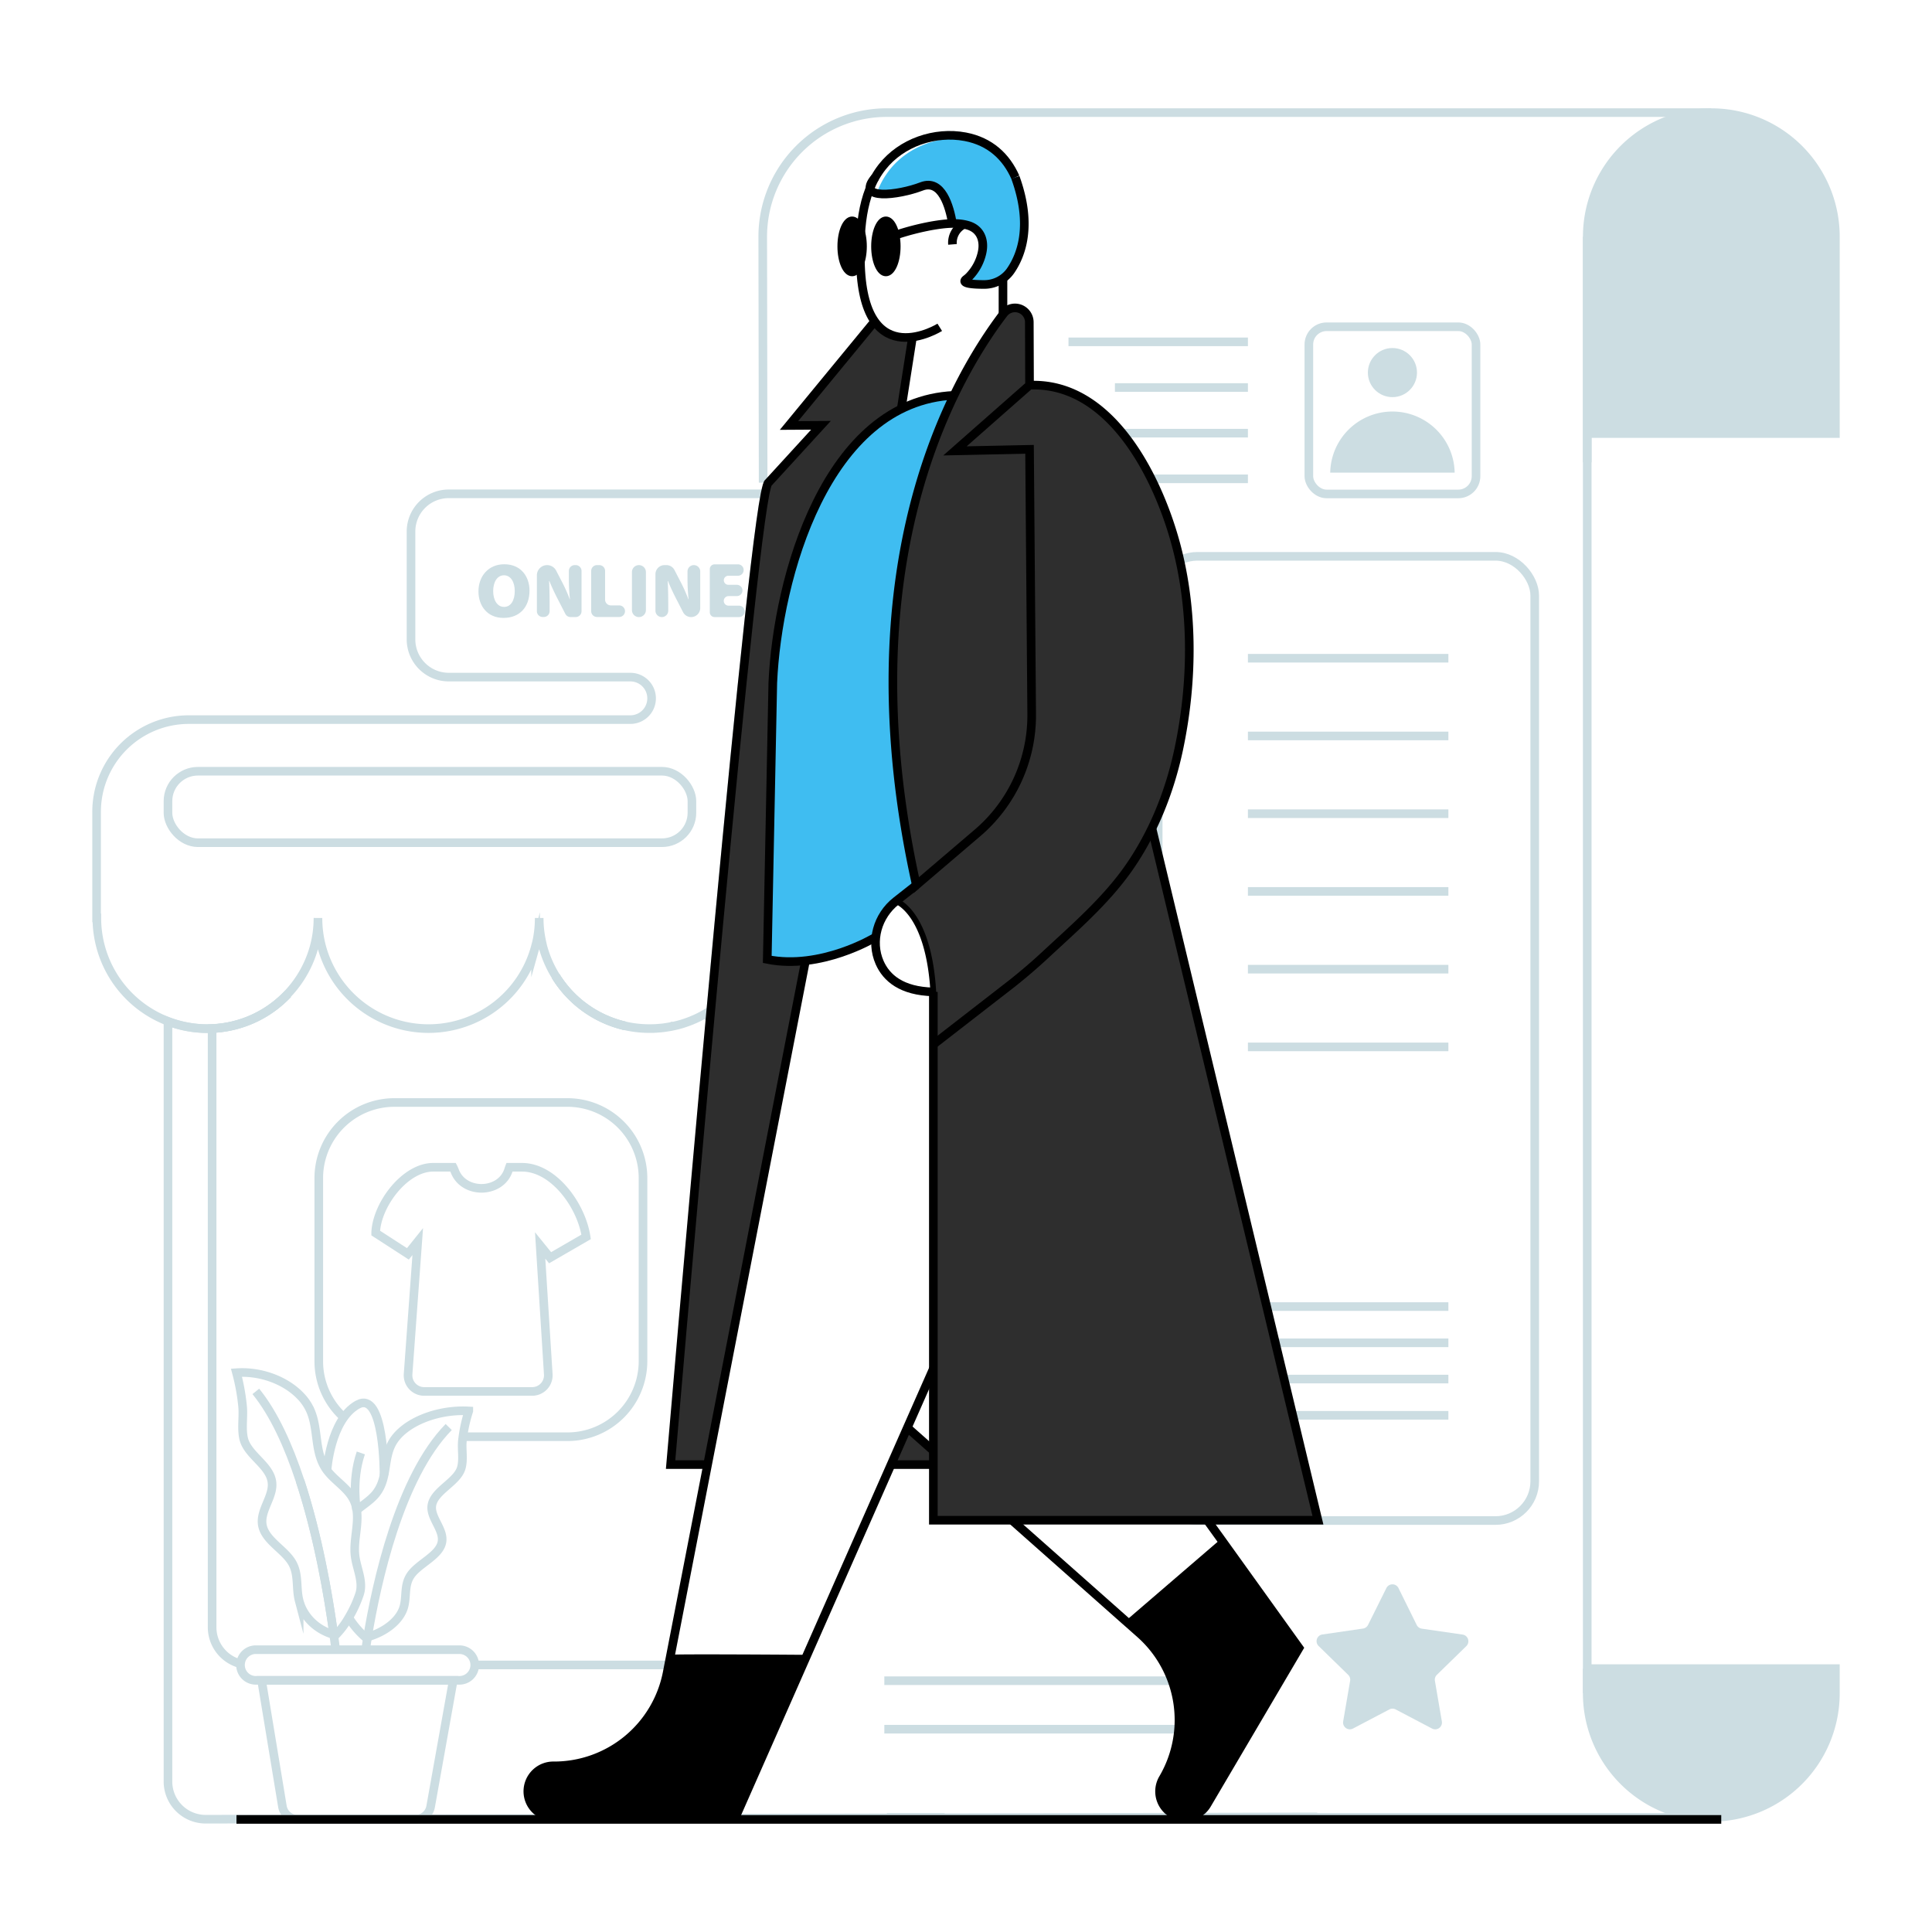 <svg id="Layer_2" data-name="Layer 2" xmlns="http://www.w3.org/2000/svg"
   xmlns:xlink="http://www.w3.org/1999/xlink" viewBox="0 0 1000 1000">
   <defs>
      <style>
         .cls-1,.cls-3,.cls-6,.cls-7,.cls-9{fill:none;}.cls-2{fill:#ccdde2;}.cls-3,.cls-9{stroke:#ccdde2;}.cls-3,.cls-6,.cls-7,.cls-9{stroke-miterlimit:10;}.cls-3,.cls-6{stroke-width:4.46px;}.cls-4{fill:#3fbdf1;}.cls-5{fill:#2e2e2e;}@media(prefers-color-scheme:
         dark){.cls-2{fill:#465b79;}.cls-3,.cls-9{stroke:#465b79;}.cls-5{fill:#374151;}}.cls-6,.cls-7{stroke:#000;}.cls-7{stroke-width:2.97px;}.cls-8{clip-path:url(#clip-path);}.cls-9{stroke-width:5.77px;}</style>
      <clipPath id="clip-path">
         <path class="cls-1"
            d="M104.18-65S15.26-153.86,65.25-226.07,231.91-360.25,183.3-477.87s38.33-178.34,123.25-172.51S620.31-592,679.56-677s307.13,15.59,265.82,315.22S679.56-65,679.56-65Z" />
      </clipPath>
   </defs>
   <path class="cls-2" d="M950,863.68H821.56v13.7a64.22,64.22,0,1,0,128.44,0v-13.7" />
   <path class="cls-3" d="M395,249.83l-.21-127.31A64.25,64.25,0,0,1,459,58.28H885.76" />
   <polyline class="cls-3" points="821.55 876.41 821.55 863.67 821.55 239.29 821.55 122.52" />
   <path class="cls-2" d="M821.56,224.4H950V122.52a64.22,64.22,0,1,0-128.44,0V239.29" />
   <path class="cls-3" d="M821.56,224.4H950V122.52a64.22,64.22,0,1,0-128.44,0V239.29" />
   <path class="cls-3" d="M821.54,863.68v12.74a64.23,64.23,0,0,0,64.23,64.22h0" />
   <line class="cls-3" x1="488.92" y1="940.65" x2="459.04" y2="940.65" />
   <path class="cls-3" d="M821.56,863.67H950v12.74a64.26,64.26,0,0,1-64.24,64.24H575.69" />
   <line class="cls-3" x1="749.68" y1="340.7" x2="645.92" y2="340.7" />
   <line class="cls-3" x1="749.68" y1="380.93" x2="645.92" y2="380.93" />
   <line class="cls-3" x1="749.68" y1="421.17" x2="645.92" y2="421.17" />
   <line class="cls-3" x1="749.68" y1="461.4" x2="645.92" y2="461.4" />
   <line class="cls-3" x1="749.68" y1="501.64" x2="645.92" y2="501.64" />
   <line class="cls-3" x1="749.68" y1="541.87" x2="645.92" y2="541.87" />
   <line class="cls-3" x1="749.68" y1="676.28" x2="645.92" y2="676.28" />
   <line class="cls-3" x1="749.68" y1="695.04" x2="645.92" y2="695.04" />
   <line class="cls-3" x1="749.68" y1="713.8" x2="645.92" y2="713.8" />
   <line class="cls-3" x1="749.68" y1="732.56" x2="645.92" y2="732.56" />
   <rect class="cls-3" x="599.48" y="287.95" width="194.89" height="499.08" rx="20.3" />
   <line class="cls-3" x1="645.92" y1="247.84" x2="563.83" y2="247.84" />
   <line class="cls-3" x1="645.92" y1="200.58" x2="577.08" y2="200.58" />
   <line class="cls-3" x1="645.92" y1="224.21" x2="567.46" y2="224.21" />
   <line class="cls-3" x1="645.92" y1="176.94" x2="553.05" y2="176.94" />
   <circle class="cls-2" cx="720.72" cy="192.85" r="12.71" />
   <path class="cls-2" d="M688.52,244.65a32.21,32.21,0,0,1,64.41,0Z" />
   <rect class="cls-3" x="677.46" y="169.13" width="86.53" height="86.53" rx="9.18" />
   <path class="cls-2"
      d="M723.86,822l9.42,19.07a3.52,3.52,0,0,0,2.63,1.92L757,846.05a3.5,3.5,0,0,1,1.94,6l-15.23,14.85a3.49,3.49,0,0,0-1,3.1l3.59,21a3.5,3.5,0,0,1-5.08,3.69l-18.83-9.89a3.48,3.48,0,0,0-3.26,0l-18.82,9.89a3.51,3.51,0,0,1-5.09-3.69l3.6-21a3.5,3.5,0,0,0-1-3.1L682.54,852a3.5,3.5,0,0,1,1.94-6l21-3.06a3.53,3.53,0,0,0,2.64-1.92L717.58,822A3.5,3.5,0,0,1,723.86,822Z" />
   <line class="cls-3" x1="457.73" y1="869.93" x2="636.71" y2="869.93" />
   <line class="cls-3" x1="457.73" y1="895.03" x2="636.71" y2="895.03" />
   <path class="cls-3"
      d="M396,255.6c-5.4,27.7-17.36,150.2-28.09,267.3a10.19,10.19,0,0,1-1.11.74c-.78.49-1.56,1-2.37,1.43,0,0-.06,0-.1.07a.09.09,0,0,0-.06,0l-1.46.81-.59.3c-.62.32-1.2.61-1.82.87l-.19.1c-.49.23-1,.46-1.53.65l-.78.36c-.62.23-1.27.49-1.89.71l-1.66.59a6.34,6.34,0,0,0-.81.26c-.52.16-1,.32-1.56.45-.19.07-.39.1-.58.17-.69.19-1.4.36-2.12.52s-1.3.29-2,.42a1.11,1.11,0,0,1-.29.07.46.46,0,0,1-.2,0c-.71.13-1.43.26-2.11.36-.13,0-.26,0-.42.06-.85.13-1.69.23-2.54.29s-1.76.17-2.67.2-1.82.06-2.73.06A56.54,56.54,0,0,1,323.6,531a57.51,57.51,0,0,1-42.69-41.38c-.22-1-.45-2-.65-3a55.89,55.89,0,0,1-1.17-11.48,57.36,57.36,0,0,1-.87,10.05c-.26,1.49-.59,2.93-1,4.39a57.26,57.26,0,0,1-110.82,0,53.71,53.71,0,0,1-1.33-6.89,57.22,57.22,0,0,1-.49-7.55,62,62,0,0,1-.52,7.74,58.81,58.81,0,0,1-1.33,6.7,57.36,57.36,0,0,1-53,42.75c-.81,0-1.62.06-2.43.06A57.23,57.23,0,0,1,50.13,475.2v-.09H50V420.23a47.73,47.73,0,0,1,47.76-47.76H326.27a11,11,0,0,0,0-22h-94A19.54,19.54,0,0,1,212.74,331V275.08a19.52,19.52,0,0,1,19.48-19.48Z" />
   <path class="cls-3"
      d="M681.8,940.43l-575.39,1.19a19.52,19.52,0,0,1-19.47-19.46V528.68a57,57,0,0,0,20.42,3.76c.81,0,1.61,0,2.42-.06A57,57,0,0,0,149,514.51" />
   <path class="cls-3" d="M287.63,505.26a57.36,57.36,0,0,0,36,25.76" />
   <line class="cls-3" x1="358.14" y1="861.77" x2="245.75" y2="861.77" />
   <path class="cls-3"
      d="M124.53,861.17a19.51,19.51,0,0,1-14.74-18.89V532.4A57.18,57.18,0,0,0,149,514.5" />
   <path class="cls-3" d="M287.63,505.26a57.36,57.36,0,0,0,36,25.76" />
   <path class="cls-3"
      d="M178,733.65a38.93,38.93,0,0,1-13-29v-95a39.13,39.13,0,0,1,39-39h89.82a39.13,39.13,0,0,1,39,39v95a39.13,39.13,0,0,1-39,39H239.63" />
   <path class="cls-3"
      d="M575.17,622.15c2.84-6.83,5.58-12.23,7.2-15.27a3.21,3.21,0,0,0-1.26-4.32l-17.18-7.24a4.39,4.39,0,0,0-6.55,3.82h0c0,15-4.3,29.13-19.3,29.13h0c-15,0-19.31-14.13-19.31-29.13v-.65a4.39,4.39,0,0,0-6.24-4L495,601a3.22,3.22,0,0,0-1.26,4.82l.24.33a91.75,91.75,0,0,1,8.83,91.59l-6.19,13.6a6.31,6.31,0,0,0,5.75,8.92h76.25a6.31,6.31,0,0,0,5.65-9.11l-6.47-13.06A91.74,91.74,0,0,1,575.17,622.15Z" />
   <line class="cls-3" x1="510.93" y1="665.47" x2="568.6" y2="665.47" />
   <path class="cls-3" d="M523.93,665.48c.27,9.82.1,35.1-8,54.74" />
   <path class="cls-3" d="M563.53,720.22c-8.09-19.64-8.25-44.92-8-54.74" />
   <line class="cls-3" x1="539.77" y1="720.22" x2="539.77" y2="665.48" />
   <path class="cls-3"
      d="M303.38,640.21,284.73,651l-5.15-6.36,4.21,66.75a8.36,8.36,0,0,1-8.35,8.82H219.56a8.36,8.36,0,0,1-8.34-8.9l5-68.66L211.12,649l-16.67-10.79c0-.13,0-.25,0-.37.71-14.52,15.22-33.66,29.76-33.66h10.33a16.14,16.14,0,0,1,.79,1.79c4.59,12.44,24,12,27.9-.47.14-.46.29-.91.45-1.32h6.53c16.29,0,30.48,19.49,33.08,35.56C303.34,639.92,303.36,640.07,303.38,640.21Z" />
   <path class="cls-2"
      d="M260.58,319.83c-8.34,0-12.93-6.26-12.93-13.72,0-7.82,5.11-14.05,13.37-14.05,8.66,0,13.05,6.43,13.05,13.61,0,8.66-5.19,14.16-13.45,14.16Zm.36-5.7c3.47,0,5.5-3.36,5.5-8.22,0-4.63-2.07-8.14-5.58-8.14s-5.59,3.51-5.59,8.18,2.12,8.18,5.59,8.18Z" />
   <path class="cls-2"
      d="M277.89,316.38v-18.6a5.28,5.28,0,0,1,5.29-5.28h0a5.27,5.27,0,0,1,4.69,2.86l2.79,5.4a76.44,76.44,0,0,1,4.23,9.42H295a101.24,101.24,0,0,1-.55-11.3v-3.37a3,3,0,0,1,3-3H298a3,3,0,0,1,3,3v20.87a3,3,0,0,1-3,3H295.3a3,3,0,0,1-2.68-1.64l-3.75-7.3c-1.48-2.84-3.23-6.47-4.51-9.7h-.16c.2,3.63.28,7.66.28,12v3.61a3,3,0,0,1-3,3h-.56A3,3,0,0,1,277.89,316.38Z" />
   <path class="cls-2"
      d="M309,292.5h1.19a3,3,0,0,1,3,3v14.85a3,3,0,0,0,3,3h4.31a3,3,0,0,1,3,3h0a3,3,0,0,1-3,3H309a3,3,0,0,1-3-3V295.51A3,3,0,0,1,309,292.5Z" />
   <path class="cls-2"
      d="M334.32,296.11v19.67a3.62,3.62,0,0,1-3.62,3.62h0a3.62,3.62,0,0,1-3.61-3.62V296.11a3.61,3.61,0,0,1,3.61-3.61h0A3.62,3.62,0,0,1,334.32,296.11Z" />
   <path class="cls-2"
      d="M339.26,316.1V297.21A4.71,4.71,0,0,1,344,292.5h.93a4.7,4.7,0,0,1,4.18,2.55l2.95,5.71a78,78,0,0,1,4.23,9.42h.12a101.16,101.16,0,0,1-.56-11.3v-3.09a3.29,3.29,0,0,1,3.3-3.29h0a3.29,3.29,0,0,1,3.29,3.29v18.9a4.71,4.71,0,0,1-4.71,4.71h0a4.71,4.71,0,0,1-4.19-2.56l-3.27-6.38c-1.48-2.84-3.24-6.47-4.51-9.7h-.16c.2,3.63.28,7.66.28,12v3.33a3.3,3.3,0,0,1-3.3,3.3h0A3.3,3.3,0,0,1,339.26,316.1Z" />
   <path class="cls-2"
      d="M381.36,308.54h-4.27a2.47,2.47,0,0,0-2.47,2.48h0a2.47,2.47,0,0,0,2.47,2.47h5.43a2.91,2.91,0,0,1,2.91,2.91v.08a2.91,2.91,0,0,1-2.91,2.92H369.87a2.48,2.48,0,0,1-2.48-2.48V294.58a2.48,2.48,0,0,1,2.48-2.48H382a2.91,2.91,0,0,1,2.91,2.91v.09A2.91,2.91,0,0,1,382,298h-5a2.35,2.35,0,0,0-2.35,2.35h0a2.35,2.35,0,0,0,2.35,2.35h4.39a2.91,2.91,0,0,1,2.91,2.92h0A2.91,2.91,0,0,1,381.36,308.54Z" />
   <path class="cls-2"
      d="M397,315.52a3,3,0,0,1,3.75-2.18,15.5,15.5,0,0,0,4,.55c2.48,0,3.67-.84,3.67-2.2s-1.19-2-4.23-3.07c-4.54-1.63-7.58-4.11-7.58-8.1,0-4.75,4-8.42,10.82-8.42a20.62,20.62,0,0,1,4.38.44,2.93,2.93,0,0,1,2.16,3.64h0a2.92,2.92,0,0,1-3.49,2.14,13.78,13.78,0,0,0-3.13-.35c-2.2,0-3.39.79-3.39,2,0,1.36,1.43,1.88,4.82,3.15,4.83,1.8,7,4.36,7,8.11,0,4.62-3.6,8.57-11.46,8.57a21.55,21.55,0,0,1-5.24-.67A3,3,0,0,1,397,315.6Z" />
   <path class="cls-2"
      d="M421.9,298.57h-.8a3,3,0,0,1-3-3h0a3,3,0,0,1,3-3h15a3,3,0,0,1,3,3h0a3,3,0,0,1-3,3h-.92a3,3,0,0,0-3,3v14.76a3,3,0,0,1-3,3H428a3,3,0,0,1-3-3V301.6A3,3,0,0,0,421.9,298.57Z" />
   <path class="cls-2"
      d="M453.06,319.83c-8.34,0-12.93-6.26-12.93-13.72,0-7.82,5.11-14.05,13.37-14.05,8.66,0,13.05,6.43,13.05,13.61,0,8.66-5.19,14.16-13.45,14.16Zm.36-5.7c3.47,0,5.51-3.36,5.51-8.22,0-4.63-2.08-8.14-5.59-8.14s-5.59,3.51-5.59,8.18,2.12,8.18,5.59,8.18Z" />
   <path class="cls-2"
      d="M470.38,295.2a2.59,2.59,0,0,1,2.32-2.59c1.79-.18,4-.31,6.38-.31,4.11,0,7.06.56,9.1,2.11a6.93,6.93,0,0,1,2.63,5.83,7.23,7.23,0,0,1-4.59,6.51v.12c1.76.79,2.76,2.51,3.43,4.82.29,1,.59,2.13.87,3.23a3.57,3.57,0,0,1-3.45,4.48H487a3.55,3.55,0,0,1-3.42-2.54c-.3-1-.63-2.21-1-3.69-.72-3.19-1.72-3.87-3.95-3.87h-1.16v6.52A3.57,3.57,0,0,1,474,319.4h0a3.57,3.57,0,0,1-3.57-3.58Zm7.14,8.91h1.88c2.71,0,4.27-1.31,4.27-3.31s-1.32-3.15-3.71-3.15a12.48,12.48,0,0,0-2.44.16Z" />
   <path class="cls-2"
      d="M509,308.54H504.7a2.48,2.48,0,0,0-2.48,2.48h0a2.48,2.48,0,0,0,2.48,2.47h5.42A2.91,2.91,0,0,1,513,316.4v.08a2.92,2.92,0,0,1-2.92,2.92H497.47a2.47,2.47,0,0,1-2.47-2.48V295.33a3.07,3.07,0,0,1,3.07-3.08h11.49a2.92,2.92,0,0,1,2.92,2.92v.08a2.91,2.91,0,0,1-2.92,2.91H504.5a2.28,2.28,0,0,0-2.28,2.28h0a2.27,2.27,0,0,0,2.28,2.27H509a2.92,2.92,0,0,1,2.91,2.92h0A2.91,2.91,0,0,1,509,308.54Z" />
   <path class="cls-3"
      d="M184.61,781.63c3.13-2.54,6.77-4.88,9.29-7.69,7.06-7.9,4.34-18,8.87-26.64,5.51-10.57,22.85-17.95,39.88-17a77.87,77.87,0,0,0-3.3,15.33c-.5,4.63.71,9.79-.62,14.27-2.17,7.22-13.74,11.59-15.15,19-1.24,6.55,6.42,12.67,5.15,19.33-1.34,7.15-12.33,11.1-16.37,17.42-3.3,5.14-1.75,11-3.46,16.49-2.07,6.6-9.25,12.44-18.66,15.18l-.93.27a43.09,43.09,0,0,1-8.79-10.34" />
   <path class="cls-3"
      d="M232.25,738.62c-25.4,25.91-37.35,80.54-42,108.72h0c-.38,2.38-.72,4.56-1,6.52" />
   <path class="cls-3"
      d="M234.59,869.74,222.9,935.08a7.92,7.92,0,0,1-7.81,6.54H154a7.94,7.94,0,0,1-7.83-6.64l-10.77-65.24Z" />
   <path class="cls-3"
      d="M245.7,862.45h0a7.94,7.94,0,0,1-7.91,7.29H132.42a7.94,7.94,0,0,1-7.9-7.18h0a7.94,7.94,0,0,1,7.9-8.69H237.79A7.94,7.94,0,0,1,245.7,862.45Z" />
   <path class="cls-3"
      d="M155.31,766.42c9.33,28.27,14.7,59.69,17.44,79.69v0a8.32,8.32,0,0,0,.88.3,43.41,43.41,0,0,0,6.9-9.18,61.79,61.79,0,0,0,5.63-12.3c2-6.4-1.52-13-2.36-19.5-1-7.89,2-16.19.84-23.85,0-.23-.08-.49-.15-.76,0-.11,0-.27-.08-.42a16.63,16.63,0,0,0-2.17-5.52c-3.16-5.18-9.3-8.88-13-13.83-6.78-9.14-4.19-20.83-8.53-30.85a25.85,25.85,0,0,0-5.41-7.89c-7.62-7.84-20.34-12.68-32.91-11.81a105.87,105.87,0,0,1,3.2,17.75c.45,5.38-.69,11.36.57,16.54,2.09,8.38,13.22,13.44,14.55,22,1.22,7.58-6.13,14.71-4.95,22.4,1.33,8.3,11.84,12.88,15.73,20.19,3.16,5.94,1.68,12.8,3.35,19.12a12.13,12.13,0,0,0,.46,1.49s3.09,11.84,17.44,16.11" />
   <path class="cls-3"
      d="M173.74,853.84c-.26-2.32-.6-4.87-1-7.69v0c-2.74-20-8.11-51.42-17.44-79.69-5.91-17.94-13.41-34.62-22.89-46.28" />
   <path class="cls-3" d="M169.26,761.08s1.67-26.08,15.74-34,13.77,36.53,13.77,36.53" />
   <path class="cls-3" d="M184.61,781.63s-2.88-14.92,2.16-29.59" />
   <rect class="cls-3" x="86.94" y="399.19" width="271.2" height="36.99" rx="15.5" />
   <path class="cls-4"
      d="M497.11,204.63s-39.2.42-64.25,38.07S398.32,325.82,399.92,381l-2.79,115.62s41.57,5.45,55.59-13.53c0,0,3.12-15.72,26.51-29.15Z" />
   <path class="cls-5"
      d="M469.61,737.83l13.73,12v6.89l-4,1.37s-19,1.95-17.49-1.5S469.61,737.83,469.61,737.83Z" />
   <path
      d="M417.74,856.54l-37,83.89h-94a13.2,13.2,0,1,1,0-26.39h0a59.62,59.62,0,0,0,58.55-48.27l1.8-9.23C347.2,856,417.74,856.54,417.74,856.54Z" />
   <path
      d="M672.4,853l-47.69,80.95A13.2,13.2,0,1,1,602,920.54a59.67,59.67,0,0,0-11.81-74.95c-3.31-2.93-6-5.31-7.52-6.64l49.29-42.39Z" />
   <path class="cls-5"
      d="M682.15,786.87h-199V513.4h-.05c-2.44-41.48-19.28-47-19.28-47l9-7.11c-25.55-118.34-3-205,21-254.66a247.14,247.14,0,0,1,25.34-41.91c.11-.15.23-.27.32-.41a7.42,7.42,0,0,1,13.32,4.47l.12,32.6c40.81-1.69,64.76,44.76,74.6,78.26,10.45,35.64,10.19,74.63,2.55,110.48a177,177,0,0,1-13.82,40.55Z" />
   <path class="cls-5"
      d="M452.72,166.34l-44.33,53.88,16.55-.09-27.2,29.7c-7.63,2.41-50.62,508.24-50.62,508.24h19.13l50.68-260.81a64,64,0,0,1-19.8-.67L400,353.4c2-45.95,20.46-118.87,66.53-141.72v0l.17-.09c1.11-22.47,6.94-37.19,6.94-37.19C461.75,177.05,452.72,166.34,452.72,166.34Z" />
   <path class="cls-6"
      d="M416.93,497.26,347.12,856.54l-1.8,9.23A59.62,59.62,0,0,1,286.77,914h0a13.2,13.2,0,1,0,0,26.39h94l37-83.89,65.34-148.07" />
   <polyline class="cls-6" points="483.1 513.41 483.1 786.86 682.16 786.86 596.24 428.73" />
   <path class="cls-6"
      d="M532.89,199.38l-38.6,34,38.6-.81L534,369.68a80,80,0,0,1-28.07,61.45l-31.64,27C437.8,293.55,492.72,197.4,519.46,162.3a7.41,7.41,0,0,1,13.31,4.48l.12,32.6c40.82-1.69,64.77,44.76,74.61,78.26,10.45,35.64,10.18,74.63,2.55,110.48-4.67,21.85-13.21,43.25-26.13,61.59-12.07,17.07-28.06,30.74-43.3,44.94-5.4,5-11,9.78-16.78,14.37l-40.76,31.61" />
   <path class="cls-4"
      d="M523.72,140.22a16.58,16.58,0,0,1-13.64,7,50.37,50.37,0,0,1-6.91-.38c-2.67-.35-4.12-1.08-2.29-2.41A13.19,13.19,0,0,0,502.5,143a25.47,25.47,0,0,0,6.53-12c1.14-5.05,0-10-3.94-12.71a10.68,10.68,0,0,0-3.08-1.45,23.69,23.69,0,0,0-5.46-1c-.93-.06-1.89-.09-2.84-.09-1-6.09-3.28-14.66-7.93-18.23a7.89,7.89,0,0,0-8.07-.93c-7,2.67-17.39,4.73-22.93,3.66a2.33,2.33,0,0,1-.64-1.28,50.06,50.06,0,0,1,2.67-5.63,47.9,47.9,0,0,1,3.6-5.37c9.93-12.65,27.29-18.6,43-15.64a37,37,0,0,1,7.32,2.14c7.22,3.86,12.28,10,15.56,17.42C535.3,116.74,529.29,132.24,523.72,140.22Z" />
   <path class="cls-6"
      d="M523.78,786.87,582.62,839c1.54,1.33,4.21,3.71,7.52,6.64A59.67,59.67,0,0,1,602,920.54a13.2,13.2,0,1,0,22.76,13.38L672.4,853l-40.49-56.41-7-9.69" />
   <path class="cls-6" d="M483.08,750.88l-13.47-11.94" />
   <path class="cls-6"
      d="M452.73,166.33l-44.35,53.9,16.55-.1-27.18,29.69c-.45.13-1,2.14-1.75,5.78-5.4,27.7-17.36,150.2-28.09,267.3C356.86,643.34,347.1,758.07,347.1,758.07h19.15" />
   <line class="cls-6" x1="483.08" y1="758.07" x2="461.2" y2="758.07" />
   <path class="cls-6"
      d="M483.08,513.4h0c-16.48-.38-24.29-7.26-27.78-15.15-4.9-11.18-1.07-24.3,8.51-31.85l10.51-8.27" />
   <path class="cls-6"
      d="M452.72,485.33s-27.78,16.84-55.59,11.26L400,353.4c2.41-54.14,27.54-145.72,93.84-148.77" />
   <path class="cls-6"
      d="M486.42,169.42s-38.81,24.33-41-31.55c-.66-17.1.09-37.36,11.18-51.44,9.93-12.66,27.29-18.61,43-15.65,13,2.47,21.28,10.45,25.95,21" />
   <path class="cls-7" d="M483.08,513.81a1.76,1.76,0,0,0,0-.41c-2.43-41.48-19.27-47-19.27-47" />
   <line class="cls-6" x1="472.27" y1="174.7" x2="466.47" y2="211.68" />
   <path class="cls-6" d="M453,91.8c-10.45,12.08,11.93,9.32,24,4.7,10.42-4,14.51,10.37,16,19.28" />
   <line class="cls-6" x1="519.14" y1="144.07" x2="519.14" y2="162.72" />
   <ellipse class="cls-7" cx="458.53" cy="127.53" rx="6.12" ry="13.97" />
   <ellipse class="cls-7" cx="441.06" cy="127.53" rx="6.12" ry="13.97" />
   <ellipse cx="458.53" cy="127.53" rx="6.12" ry="13.97" />
   <ellipse cx="441.06" cy="127.53" rx="6.12" ry="13.97" />
   <path class="cls-6"
      d="M464.05,121.51a135.66,135.66,0,0,1,18.61-4.73c6-1,12.72-1.87,18.62-.06,6.42,2,8.42,8,7,14.17A25.67,25.67,0,0,1,501.79,143a13.29,13.29,0,0,1-1.64,1.45c-3.16,2.32,3.43,2.79,9.2,2.79a16.61,16.61,0,0,0,13.65-7c5.57-8,11.58-23.48,2.55-48.42" />
   <path class="cls-6" d="M498.89,116.14A10.61,10.61,0,0,0,493,126.5" />
   <line class="cls-6" x1="890.91" y1="941.72" x2="122.4" y2="941.72" />
   <g class="cls-8">
      <path class="cls-9"
         d="M910.68-367.62c-9.5,15.08-21.54,28.25-37,37.46a86.75,86.75,0,0,1-29.5,10.91c-23.54,4.13-48.33-1.08-70.12-12a139,139,0,0,1-20.41-12.5,158,158,0,0,1-14.13-11.83c-2-1.91-3.95-3.87-5.83-5.91a114.46,114.46,0,0,1-14.25-18.88,92.88,92.88,0,0,1-11.87-30.16M945.38-65V-495.15h-787V-66.93L416-65.68l17.79.08,114,.58M158.4,78.6h1.79l-1.79-2.17Z" />
   </g>
</svg>